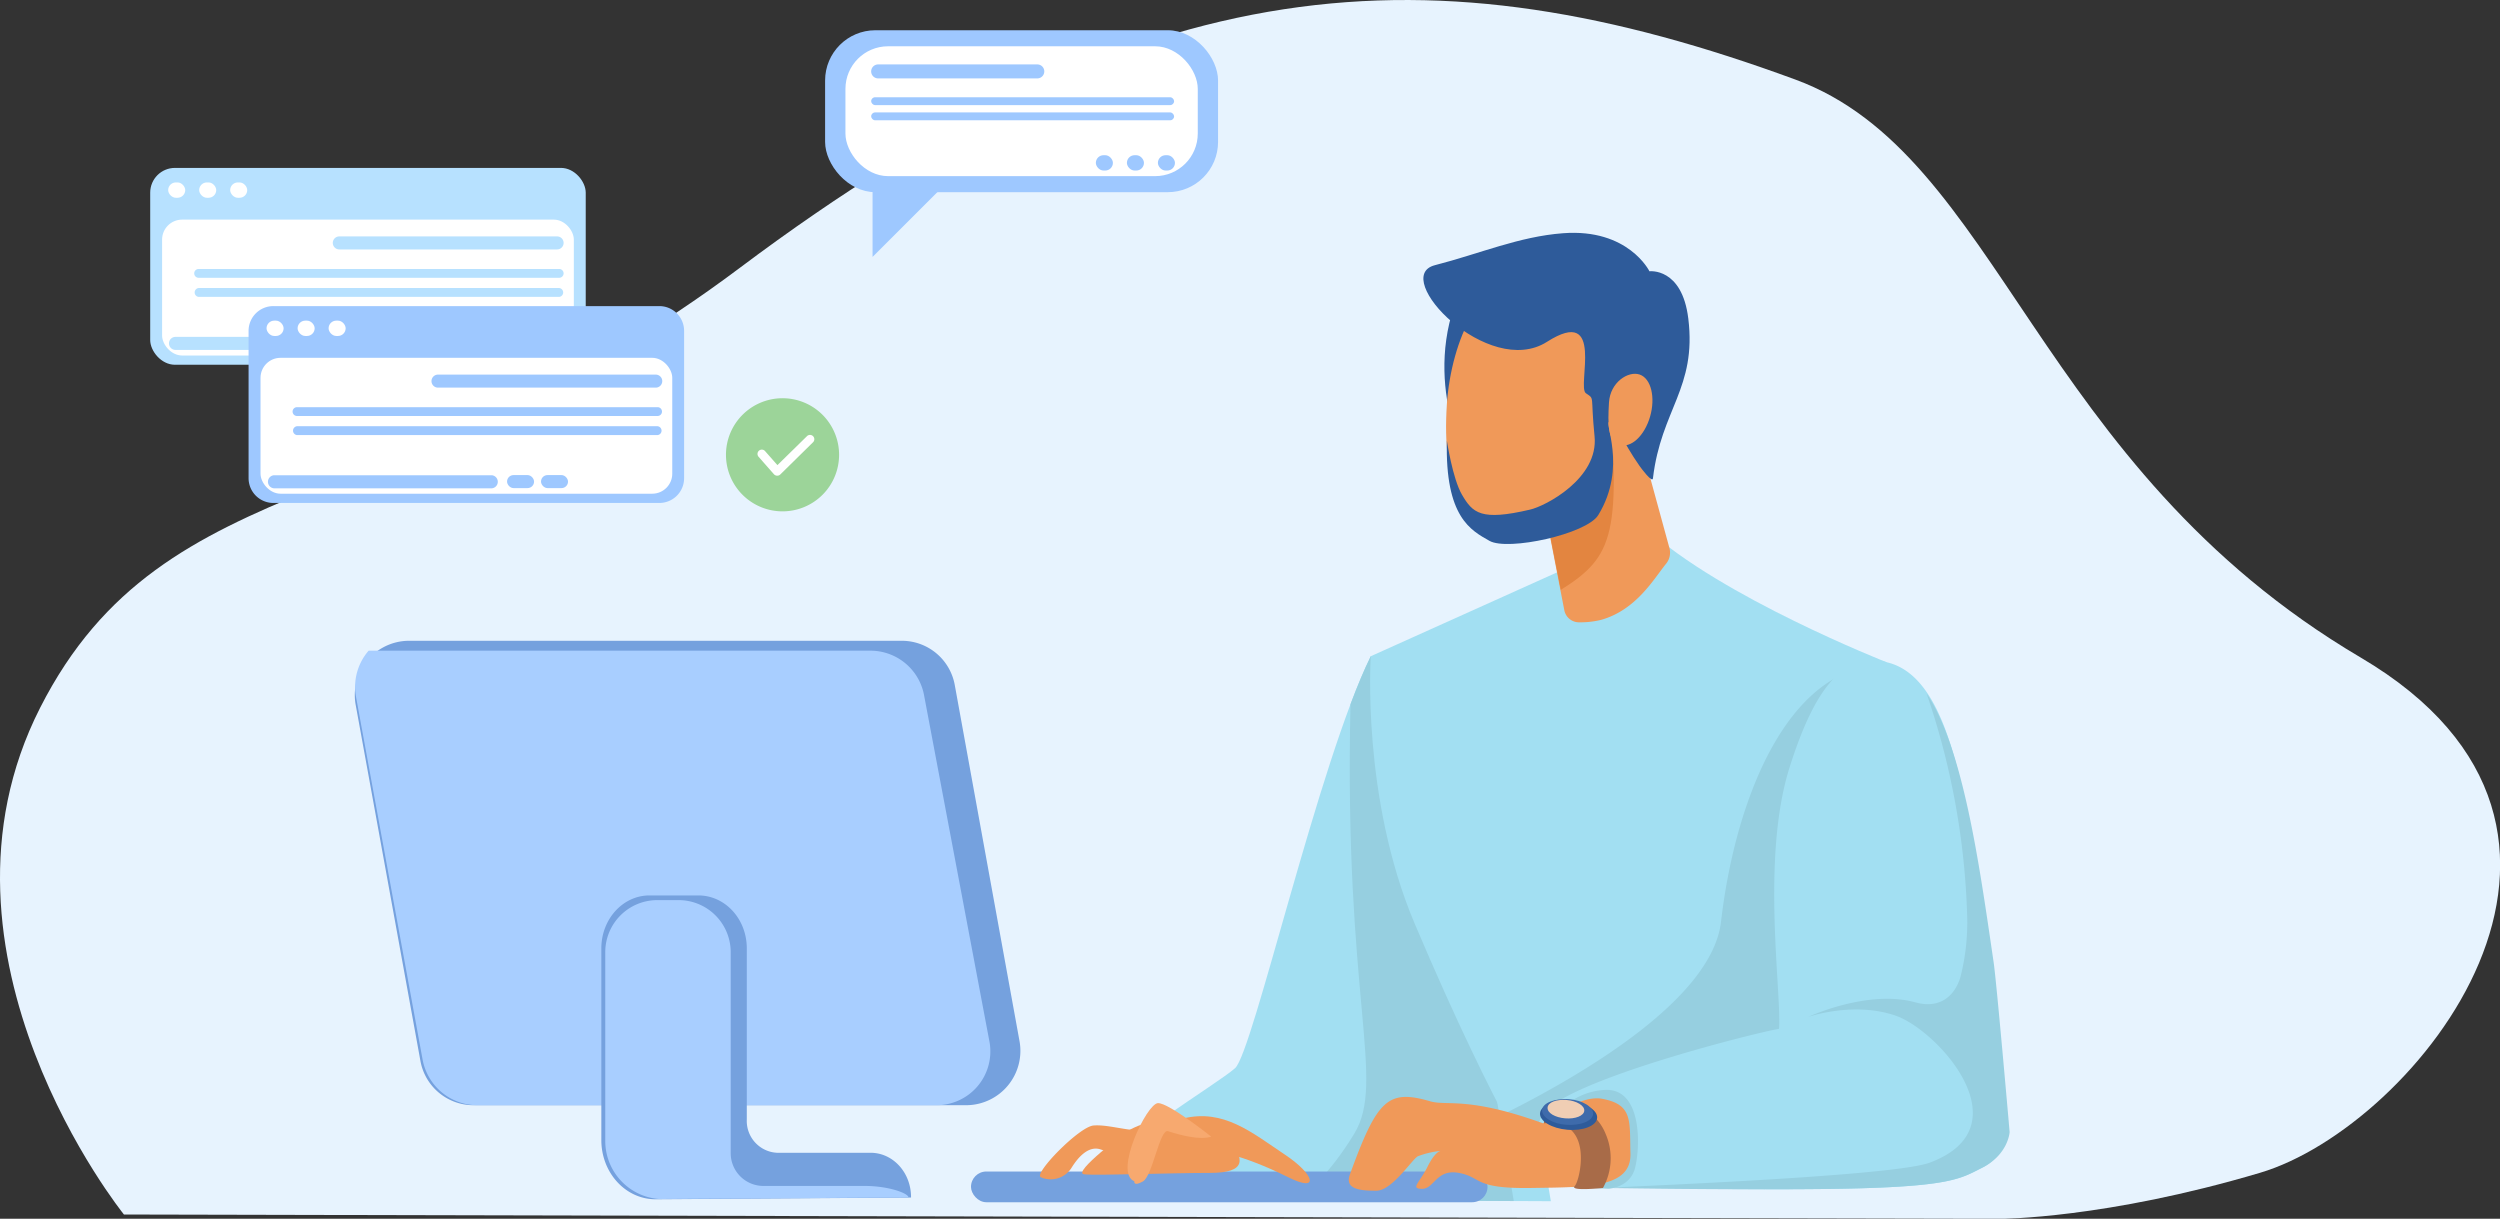 <svg xmlns="http://www.w3.org/2000/svg" viewBox="0 0 464.55 226.46"><rect x="0" y="0" width="464.55" height="226.46" fill="#333333" stroke="none"/><title>illustration-tdrv</title><path d="M99.64,334.94s-38.92-48.25-15.57-94.17,67.72-35,130-81.73c75.59-56.69,128.67-59.81,196.14-35,38.13,14,44.36,71.6,105.07,107.41,54.73,32.27,10.12,87.17-18.68,95.73s-48.26,8.56-48.26,8.56Z" transform="translate(-76.61 -109.26)" fill="#e7f3fe"/><path d="M331.33,231.2c-9.71,19.71-21.89,73.59-25.21,76.54s-22.51,14.4-25.84,19.93-1.84,3.69-.36,4.06,84.87.74,84.87.74-9.59-57.2-10.7-57.57S331.33,231.2,331.33,231.2Z" transform="translate(-76.61 -109.26)" fill="#a2dff2"/><path d="M317.52,332.2c15.32.11,31.48.19,40.38.24l-12.18-72.86c-6.5-12.6-14.39-28.38-14.39-28.38-1.23,2.48-2.49,5.51-3.77,8.91-1.26,54.72,6.62,70.06.7,79.81C323.64,327.53,319.42,330.94,317.52,332.2Z" transform="translate(-76.61 -109.26)" fill="#96cfe0"/><path d="M382.48,207.4c13.85,12.79,44.68,24.91,44.68,24.91s4.69,43.28,1.49,67.79-1.42,29.48-1.42,29.48H363.65s-8.53-11.84-24.15-48.66c-9.95-23.44-8.17-49.72-8.17-49.72L370,213.79Z" transform="translate(-76.61 -109.26)" fill="#a2dff2"/><path d="M363.65,329.58h63.58s-1.78-5,1.42-29.48c2.63-20.18-.08-53.09-1.12-64.08l-5.78-2.48c-14.52,4.18-22.88,25.83-25.34,47-1.65,14.16-25.1,28.1-40.45,35.77A126.83,126.83,0,0,0,363.65,329.58Z" transform="translate(-76.61 -109.26)" fill="#96cfe0"/><path d="M348.06,163c-7.66,17.07,1.54,32.88,1.26,32.22s11.6-28.82,11.6-28.82Z" transform="translate(-76.61 -109.26)" fill="#2e5b9a"/><path d="M377.11,175.59l9.72,35.53a3.23,3.23,0,0,1-.62,2.88c-2.28,2.81-5.52,8.58-12.07,10.44a16.51,16.51,0,0,1-4.11.46,2.78,2.78,0,0,1-2.74-2.25L360.78,189Z" transform="translate(-76.61 -109.26)" fill="#f09959"/><path d="M375.25,178.56,371.7,180,360.78,189l5.86,29.87C376.58,212.63,378,208.45,375.25,178.56Z" transform="translate(-76.61 -109.26)" fill="#e38540"/><path d="M376.75,191.31C374.6,203,365.85,210.9,357.22,209s-12.76-9.5-11.75-24.66c.8-11.9,6.67-24.84,15.3-22.9S378.9,179.62,376.75,191.31Z" transform="translate(-76.61 -109.26)" fill="#f09959"/><path d="M427.16,232.31c12.87,2.91,15.26,29,19.44,56.59.48,3.17,2.95,30,2.95,30a8.21,8.21,0,0,1-4.67,7.38c-4.21,2.1-5.91,3.69-30.27,3.93-23.39.24-53.55-.74-53.55-.74s-.27-8.7,2.13-12.95c3.61-6.4,40.6-15.59,44-16.08.5-6.89-3.39-31.81,2-48.71,3.69-11.63,7.66-17.72,12.63-19.31A10,10,0,0,1,427.16,232.31Z" transform="translate(-76.61 -109.26)" fill="#a2dff2"/><path d="M374.29,330c11.53.18,27.36.34,40.32.21,24.36-.24,26.06-1.83,30.27-3.93,4.92-2.46,5.16-6.65,5.16-6.65s-2.48-28.56-3-31.74c-2.7-18.45-5.63-39.56-12.43-49.76a139.63,139.63,0,0,1,7.54,41.33,41.11,41.11,0,0,1-1.26,11.39c-1.11,3.63-3.94,5.9-8.36,4.67-8.86-2.46-19.93,2.71-19.93,2.71s8.36-2.95,16.23-.25,24.12,20.67,6.4,27.31C429.86,327.34,397.39,329,374.29,330Z" transform="translate(-76.61 -109.26)" fill="#96cfe0"/><path d="M365.16,317.36a12.2,12.2,0,0,1,10-5.58c6.72,0,6.23,11,5.25,14.6s-4.92,3.77-4.92,3.77l-14.44-.66Z" transform="translate(-76.61 -109.26)" fill="#96cfe0"/><rect x="180.43" y="217.69" width="95.98" height="5.71" rx="2.85" fill="#75a1de"/><path d="M363.36,318c-14.11-5.08-17.81-3.17-21-4.1-7.87-2.29-9.84-.33-14.92,13.62-1,2.77,2,3,4.92,3s6.56-5.74,7.71-6.4a16.15,16.15,0,0,1,4.26-1s-1,0-2.46,2.95-3.28,4.1-1,4.1,2.62-3.77,6.89-2.95,2.62,2.95,13.28,2.79,18.71,0,18.54-6.4c-.17-6.07.5-9.1-5.25-10.17C369.92,312.6,363.36,318,363.36,318Z" transform="translate(-76.61 -109.26)" fill="#f09959"/><path d="M363.54,318c9.43-1.06,6.67,10.68,5.68,11.67s5.25.34,5.25.34a11.38,11.38,0,0,0,.47-10.12,9.21,9.21,0,0,0-7.38-5.66l-4.18,2.3Z" transform="translate(-76.61 -109.26)" fill="#a86b48"/><path d="M373.39,317c-.12,1.46-2.6,2.44-5.53,2.19s-5.2-1.62-5.08-3.08,2.59-2.43,5.52-2.19S373.51,315.53,373.39,317Z" transform="translate(-76.61 -109.26)" fill="#2e5b9a"/><path d="M372.64,316.27c-.11,1.3-2.32,2.17-4.94,2s-4.65-1.46-4.54-2.76,2.32-2.17,4.94-2S372.75,315,372.64,316.27Z" transform="translate(-76.61 -109.26)" fill="#3e6bab"/><path d="M371,315.66c-.07.94-1.67,1.57-3.55,1.41s-3.35-1-3.27-2,1.67-1.56,3.55-1.41S371.08,314.73,371,315.66Z" transform="translate(-76.61 -109.26)" fill="#f0ceb4"/><path d="M256.21,314.63H164.55a10,10,0,0,1-9.83-8.3l-12-66a10.1,10.1,0,0,1,9.83-12h91.66a10,10,0,0,1,9.83,8.3l12,66A10.1,10.1,0,0,1,256.21,314.63Z" transform="translate(-76.61 -109.26)" fill="#75a1de"/><path d="M260.49,302.92l-12.2-64.63a10.13,10.13,0,0,0-10-8.12H145.11a10.25,10.25,0,0,0-2.34,8.61l12.37,67.38a10.35,10.35,0,0,0,10.18,8.47h85.14A10,10,0,0,0,260.49,302.92Z" transform="translate(-76.61 -109.26)" fill="#a8ceff"/><path d="M238.39,323.47H221a5.92,5.92,0,0,1-5.62-6.18V285.48c0-5.43-4-9.83-9-9.83h-9.09c-4.93,0-8.94,4.4-8.94,9.83v35.63c0,6.09,4.52,11,10.06,11l47.49-.32C245.94,327.18,242.56,323.47,238.39,323.47Z" transform="translate(-76.61 -109.26)" fill="#75a1de"/><path d="M189.08,286.19v35.09a10.81,10.81,0,0,0,10,10.78l46.35-.29c0-.76-3.66-2.14-8.17-2.14H218.46a6.08,6.08,0,0,1-6.07-6.08V286.19a9.68,9.68,0,0,0-9.68-9.67h-4A9.67,9.67,0,0,0,189.08,286.19Z" transform="translate(-76.61 -109.26)" fill="#a8ceff"/><path d="M286.1,319.43c7-3.9,15.56-2.6,18.67,1.29s3.64,6.49-3.37,6.49-21,.52-23.35.26S286.1,319.43,286.1,319.43Z" transform="translate(-76.61 -109.26)" fill="#f09959"/><path d="M296.47,317.09c7.52-1.82,12.67,2.56,18.94,6.75,5.45,3.63,6.54,7.16.52,4.15-8.82-4.41-14-4.93-14-4.93Z" transform="translate(-76.61 -109.26)" fill="#f09959"/><path d="M289.62,319.4c-3.8,0-7.12-1.21-9.8-1S268.65,327.35,270,328l.31.14a4.58,4.58,0,0,0,5.43-1.91c1.2-1.93,3.16-4.17,5.43-3.37a24.18,24.18,0,0,0,7.79,1.21Z" transform="translate(-76.61 -109.26)" fill="#f09959"/><path d="M287.39,328.76c-3.89-1.55,2.34-14.52,4.41-14.52s9.86,6.22,9.86,6.22-1.83,1-8-1c-1.56-.52-2.85,8.3-4.67,9.33S287.39,328.76,287.39,328.76Z" transform="translate(-76.61 -109.26)" fill="#f7a96f"/><path d="M345.47,191.13c-.36,14.28,4.5,16.69,7.91,18.63s18.06-1.26,20.22-4.79c5.5-9,.87-17.47,2.1-17.34s2.36,3.65,5.57,8.21c.3.43,2.39,3.25,2.49,2.31,1.5-12.79,8.16-16.76,6.57-29.7-1.17-9.54-7.22-8.78-7.22-8.78s-3.91-8-16.07-7.07c-8.14.61-15.4,3.78-23.8,5.94s9.94,21.19,20.83,14.24,5.51,8.36,7.23,9.55.82.16,1.61,8-9.16,13-12,13.63c-9.12,2.14-10.65.64-12.65-2.8C346.52,198.17,345.47,191.13,345.47,191.13Z" transform="translate(-76.61 -109.26)" fill="#2e5b9a"/><path d="M383.22,186.7c-1.05,3.6-3.6,5.93-5.71,5.2s-2.17-3.66-1.92-7.84c.22-3.78,3.6-5.93,5.71-5.2S384.27,183.1,383.22,186.7Z" transform="translate(-76.61 -109.26)" fill="#f09959"/><rect x="27.91" y="31.2" width="80.93" height="36.58" rx="4.6" fill="#b7e1ff"/><rect x="30.12" y="40.81" width="76.51" height="25.25" rx="3.72" fill="#fff"/><rect x="31.25" y="33.9" width="3.17" height="2.85" rx="1.43" fill="#fff"/><rect x="37.01" y="33.9" width="3.17" height="2.85" rx="1.43" fill="#fff"/><rect x="42.77" y="33.9" width="3.17" height="2.85" rx="1.43" fill="#fff"/><path d="M180.13,155.61H139.66a1.21,1.21,0,0,1,0-2.42h40.47a1.21,1.21,0,1,1,0,2.42Z" transform="translate(-76.61 -109.26)" fill="#b7e1ff"/><path d="M149.69,174.28H109.22a1.21,1.21,0,1,1,0-2.42h40.47a1.21,1.21,0,1,1,0,2.42Z" transform="translate(-76.61 -109.26)" fill="#b7e1ff"/><rect x="75.93" y="62.6" width="5.02" height="2.42" rx="1.21" fill="#b7e1ff"/><rect x="82.24" y="62.6" width="5.02" height="2.42" rx="1.21" fill="#b7e1ff"/><path d="M180.52,160.88h-67a.82.82,0,0,1,0-1.64h67a.82.82,0,1,1,0,1.64Z" transform="translate(-76.61 -109.26)" fill="#b7e1ff"/><path d="M180.52,164.43h-67a.83.83,0,0,1,0-1.65h67a.83.83,0,0,1,0,1.65Z" transform="translate(-76.61 -109.26)" fill="#b7e1ff"/><path d="M50.8,56.88h71.72a4.6,4.6,0,0,1,4.6,4.6V88.86a4.6,4.6,0,0,1-4.6,4.6H50.8a4.61,4.61,0,0,1-4.61-4.61V61.49A4.6,4.6,0,0,1,50.8,56.88Z" fill="#9ec8ff"/><rect x="48.41" y="66.49" width="76.51" height="25.25" rx="3.72" fill="#fff"/><rect x="49.53" y="59.58" width="3.17" height="2.85" rx="1.43" fill="#fff"/><rect x="55.3" y="59.58" width="3.17" height="2.85" rx="1.43" fill="#fff"/><rect x="61.06" y="59.58" width="3.17" height="2.85" rx="1.43" fill="#fff"/><path d="M198.41,181.29H158a1.21,1.21,0,1,1,0-2.42h40.46a1.21,1.21,0,0,1,0,2.42Z" transform="translate(-76.61 -109.26)" fill="#9ec8ff"/><path d="M168,200H127.51a1.22,1.22,0,0,1,0-2.43H168a1.22,1.22,0,0,1,0,2.43Z" transform="translate(-76.61 -109.26)" fill="#9ec8ff"/><rect x="94.22" y="88.28" width="5.02" height="2.42" rx="1.21" fill="#9ec8ff"/><rect x="100.53" y="88.28" width="5.02" height="2.42" rx="1.21" fill="#9ec8ff"/><path d="M198.8,186.56h-67a.82.82,0,0,1,0-1.64h67a.82.82,0,1,1,0,1.64Z" transform="translate(-76.61 -109.26)" fill="#9ec8ff"/><path d="M198.8,190.11h-67a.83.83,0,0,1,0-1.65h67a.83.83,0,0,1,0,1.65Z" transform="translate(-76.61 -109.26)" fill="#9ec8ff"/><path d="M232.53,193.77A10.51,10.51,0,1,1,222,183.26,10.51,10.51,0,0,1,232.53,193.77Z" transform="translate(-76.61 -109.26)" fill="#9cd499"/><path d="M221,197.65h0a.81.81,0,0,1-.58-.27l-2.85-3.24a.8.8,0,0,1,1.2-1.06l2.3,2.61,5.49-5.38a.8.8,0,0,1,1.13,0,.79.79,0,0,1,0,1.13l-6.1,6A.79.79,0,0,1,221,197.65Z" transform="translate(-76.61 -109.26)" fill="#fff"/><rect x="153.32" y="5.62" width="73.02" height="30.09" rx="9.34" fill="#9ec8ff"/><path d="M238.75,140.43V157l19.14-19.13S239.14,140.43,238.75,140.43Z" transform="translate(-76.61 -109.26)" fill="#9ec8ff"/><rect x="157.1" y="8.6" width="65.47" height="24.13" rx="7.92" fill="#fff"/><path d="M269.36,123.83H239.79a1.3,1.3,0,1,1,0-2.6h29.57a1.3,1.3,0,1,1,0,2.6Z" transform="translate(-76.61 -109.26)" fill="#9ec8ff"/><rect x="161.88" y="18.07" width="56.29" height="1.46" rx="0.73" fill="#9ec8ff"/><rect x="161.88" y="20.89" width="56.29" height="1.46" rx="0.73" fill="#9ec8ff"/><rect x="203.63" y="28.84" width="3.17" height="2.85" rx="1.43" fill="#9ec8ff"/><rect x="209.4" y="28.84" width="3.17" height="2.85" rx="1.43" fill="#9ec8ff"/><rect x="215.16" y="28.84" width="3.17" height="2.85" rx="1.43" fill="#9ec8ff"/></svg>